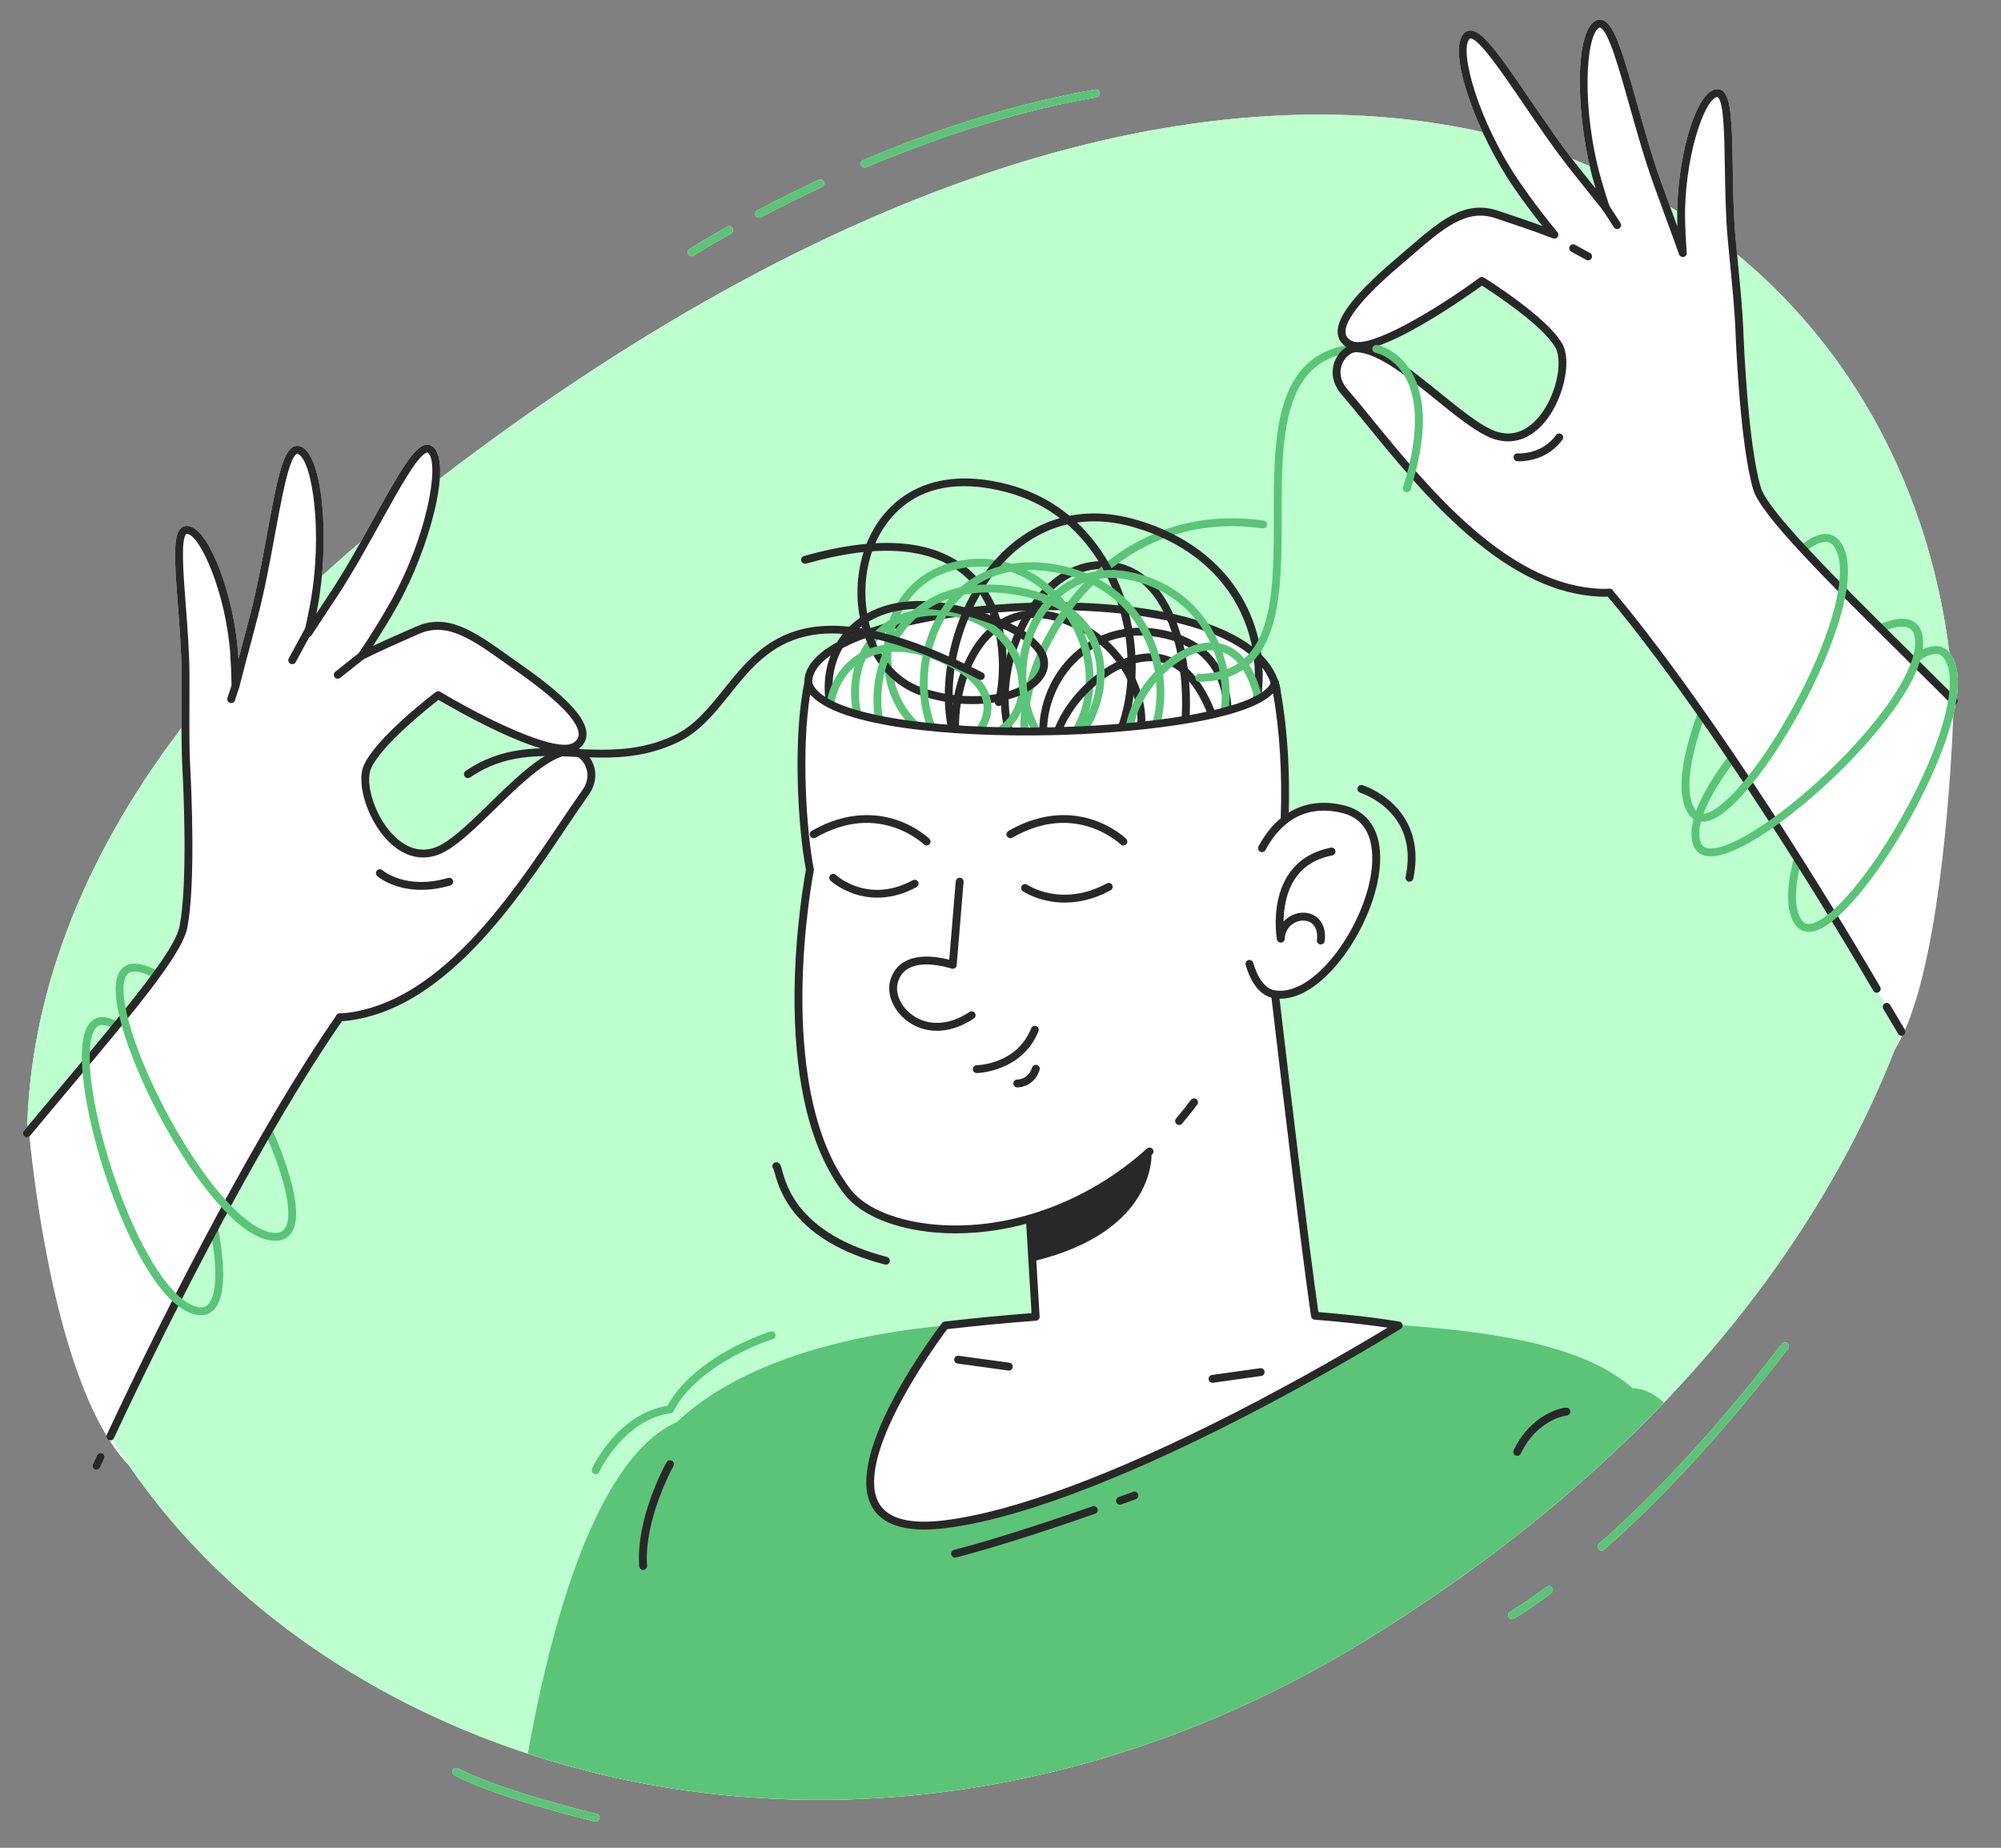<?xml version="1.0" encoding="utf-8"?>
<!-- Generator: Adobe Illustrator 26.5.1, SVG Export Plug-In . SVG Version: 6.00 Build 0)  -->
<svg version="1.1" id="Слой_1" xmlns="http://www.w3.org/2000/svg" xmlns:xlink="http://www.w3.org/1999/xlink" x="0px" y="0px"
	 viewBox="0 0 1781.034 1644.794" style="enable-background:new 0 0 1781.034 1644.794;" xml:space="preserve">
<rect x="0" y="0" width="1781.034" height="1644.794" fill="#808080" stroke="none"/>
<style type="text/css">
	.st0{fill:#FFFFFF;}
	.st1{fill:#BDFFCE;}
	.st2{fill:#5BC479;}
	.st3{fill:#282828;}
	.st4{fill:none;}
</style>
<g>
	<g>
		<path class="st0" d="M1590.876,1195.546c-1.535-1.179-3.732-0.886-4.906,0.648
			c-53.643,69.975-108.408,129.869-162.776,178.018c-1.447,1.281-1.581,3.493-0.3,4.94
			c0.691,0.781,1.654,1.18,2.621,1.18c0.825,0,1.653-0.29,2.319-0.88
			c54.703-48.445,109.776-108.669,163.69-179C1592.701,1198.919,1592.41,1196.722,1590.876,1195.546z"/>
		<path class="st0" d="M1376.597,1412.444c-20.556,15.426-32.417,22.187-32.534,22.253
			c-1.682,0.952-2.273,3.087-1.322,4.77c0.645,1.138,1.829,1.777,3.05,1.777
			c0.583,0,1.175-0.146,1.719-0.454c0.493-0.279,12.32-7.011,33.289-22.746
			c1.546-1.16,1.859-3.354,0.699-4.9C1380.337,1411.599,1378.146,1411.285,1376.597,1412.444z"/>
		<path class="st0" d="M1741.551,621.594c2.014-14.049,1.469-26.864-3.437-36.303
			c-0.897-1.725-1.917-3.211-3.033-4.505c-18.037-142.357-83.765-267.674-188.964-354.36
			c-0.463-4.847-0.926-9.768-1.377-14.775c-1.832-20.296-2.181-42.736-2.488-62.534
			c-0.608-39.175-1.312-61.645-8.689-67.915c-1.761-1.496-3.877-2.111-6.12-1.781
			c-12.218,1.805-20.849,26.048-24.906,40.339c-5.953,20.962-9.394,45.383-9.708,68.253
			c-2.081-1.307-4.173-2.601-6.278-3.881c-2.554-6.949-5.16-14.064-7.784-21.337
			c-8.129-22.527-15.293-47.999-21.614-70.473c-12.498-44.435-20.046-69.787-29.85-74.148
			c-2.251-1.002-4.607-0.958-6.807,0.13c-18.299,9.051-17.907,75.682-5.587,129.421
			c-5.145-2.145-10.34-4.228-15.593-6.232c-13.18-17.214-26.221-36.359-37.88-53.483
			c-25.979-38.153-41.199-59.789-51.88-60.806c-2.449-0.23-4.672,0.558-6.412,2.288
			c-10.938,10.886-1.29,49.565,16.497,88.112c-234.451-52.537-554.526,22.216-928.173,308.409
			c0.97-13.623-0.761-23.929-6.078-28.321c-1.891-1.563-4.173-2.145-6.596-1.687
			c-10.542,2-23.698,24.949-46.043,65.339c-3.738,6.757-7.644,13.815-11.668,20.958
			c-11.922,10.109-23.449,20.248-34.585,30.413c4.843-51.66-1.428-108.576-18.992-115.325
			c-2.291-0.881-4.638-0.709-6.79,0.499c-9.359,5.248-14.534,31.189-22.875,76.588
			c-4.219,22.961-9,48.986-15.013,72.167c-2.628,10.131-5.249,19.976-7.784,29.496
			c-0.948,3.56-1.88,7.062-2.792,10.503c-0.1-1.674-0.208-3.333-0.324-4.977
			c-1.777-25.186-7.879-52.769-16.742-75.678c-5.36-13.855-16.194-37.198-28.526-37.867
			c-2.272-0.125-4.314,0.686-5.929,2.338c-6.768,6.924-5.393,29.363-2.38,68.427
			c1.522,19.742,3.248,42.119,3.298,62.497c0.022,8.883-0.013,17.533-0.046,25.898
			c-0.029,7.063-0.055,13.985-0.046,20.675c-91.803,120.607-134.054,241.658-137.362,355.112
			c-0.97,1.164-1.938,2.326-2.916,3.501c-1.237,1.486-1.035,3.692,0.451,4.93
			c1.309,1.088,3.175,1.058,4.446,0.022c4.918,48.708,22.683,190.389,68.615,266.354
			c-0.37,1.579,0.4,3.254,1.928,3.967c0.222,0.104,0.45,0.176,0.679,0.23
			c5.444,8.51,11.27,16.099,17.502,22.518c0.016,0.016,0.032,0.031,0.048,0.048
			c79.253,115.939,204.843,206.918,354.903,256.348c-0,0.001-0,0.003-0.001,0.004
			c0.357,0.118,0.718,0.229,1.075,0.346c2.795,0.916,5.597,1.819,8.409,2.706
			c0.729,0.23,1.461,0.457,2.191,0.685c2.603,0.813,5.212,1.615,7.828,2.403
			c0.784,0.236,1.568,0.471,2.353,0.705c2.653,0.791,5.314,1.567,7.982,2.332
			c0.69,0.198,1.379,0.398,2.07,0.594c2.999,0.851,6.007,1.686,9.024,2.504
			c0.335,0.091,0.668,0.185,1.003,0.275c6.966,1.88,13.976,3.673,21.032,5.376
			c0.057,0.014,0.114,0.027,0.171,0.04c3.335,0.804,6.682,1.586,10.036,2.35
			c0.61,0.139,1.221,0.273,1.831,0.411c2.836,0.639,5.678,1.265,8.527,1.876
			c0.768,0.165,1.536,0.326,2.305,0.489c2.749,0.581,5.504,1.148,8.266,1.702
			c0.766,0.154,1.532,0.308,2.3,0.46c2.899,0.573,5.806,1.129,8.718,1.672
			c0.584,0.109,1.166,0.221,1.751,0.329c10.696,1.97,21.477,3.739,32.34,5.299
			c0.437,0.063,0.876,0.121,1.314,0.184c3.101,0.44,6.208,0.865,9.321,1.271
			c0.762,0.1,1.525,0.195,2.288,0.292c2.829,0.361,5.662,0.71,8.501,1.043
			c0.849,0.1,1.699,0.198,2.549,0.295c2.835,0.324,5.676,0.633,8.522,0.929
			c0.781,0.081,1.561,0.165,2.343,0.244c3.13,0.317,6.267,0.615,9.409,0.897
			c0.463,0.042,0.924,0.087,1.386,0.128c7.445,0.656,14.921,1.218,22.428,1.679
			c0.114,0.007,0.229,0.012,0.343,0.02c3.502,0.214,7.01,0.404,10.525,0.574
			c0.738,0.036,1.477,0.066,2.215,0.1c2.919,0.134,5.843,0.256,8.771,0.36
			c0.923,0.033,1.848,0.062,2.772,0.092c2.794,0.091,5.592,0.167,8.394,0.231
			c0.941,0.021,1.881,0.043,2.823,0.061c2.899,0.056,5.803,0.095,8.71,0.121
			c0.797,0.007,1.593,0.018,2.39,0.024c3.422,0.022,6.848,0.023,10.28,0.004
			c0.258-0.001,0.515,0,0.773-0.001c7.586-0.05,15.197-0.202,22.83-0.454
			c0.65-0.021,1.302-0.05,1.953-0.073c3.059-0.108,6.121-0.23,9.188-0.37
			c0.98-0.045,1.962-0.096,2.943-0.144c2.769-0.137,5.541-0.285,8.316-0.449
			c1.077-0.063,2.154-0.129,3.232-0.197c2.742-0.172,5.487-0.358,8.235-0.557
			c1.039-0.075,2.078-0.148,3.118-0.227c2.955-0.224,5.913-0.467,8.874-0.721
			c0.797-0.069,1.594-0.132,2.392-0.202c7.657-0.68,15.331-1.46,23.023-2.348
			c0.425-0.049,0.85-0.104,1.275-0.154c3.328-0.389,6.658-0.796,9.992-1.225
			c1.004-0.129,2.009-0.267,3.013-0.399c2.776-0.366,5.554-0.743,8.334-1.137
			c1.177-0.167,2.354-0.339,3.532-0.51c2.642-0.385,5.286-0.783,7.932-1.193
			c1.211-0.188,2.421-0.376,3.633-0.569c2.698-0.43,5.399-0.876,8.101-1.332
			c1.111-0.188,2.221-0.371,3.333-0.562c3.059-0.528,6.12-1.077,9.183-1.639
			c0.735-0.135,1.468-0.262,2.203-0.399c7.685-1.429,15.382-2.966,23.088-4.61
			c0.963-0.205,1.926-0.421,2.889-0.63c2.836-0.615,5.672-1.239,8.51-1.882
			c1.245-0.282,2.491-0.573,3.737-0.861c2.58-0.597,5.161-1.203,7.743-1.824
			c1.328-0.319,2.656-0.643,3.984-0.969c2.544-0.624,5.089-1.261,7.634-1.909
			c1.307-0.333,2.614-0.664,3.921-1.003c2.683-0.695,5.367-1.409,8.051-2.131
			c1.141-0.307,2.281-0.607,3.422-0.918c3.35-0.915,6.702-1.853,10.054-2.809
			c0.46-0.131,0.92-0.256,1.38-0.388c3.876-1.113,7.754-2.254,11.632-3.423
			c0.77-0.232,1.54-0.475,2.31-0.709c3.038-0.924,6.077-1.86,9.116-2.818
			c1.255-0.396,2.51-0.803,3.765-1.205c2.569-0.822,5.138-1.652,7.707-2.499
			c1.397-0.461,2.795-0.929,4.193-1.397c2.449-0.82,4.899-1.651,7.348-2.494
			c1.429-0.492,2.857-0.985,4.286-1.484c2.48-0.867,4.96-1.749,7.44-2.64
			c1.358-0.487,2.715-0.971,4.073-1.465c2.731-0.995,5.463-2.011,8.194-3.034
			c1.089-0.408,2.178-0.807,3.267-1.219c3.842-1.455,7.683-2.934,11.524-4.447
			c0.035-0.014,0.07-0.028,0.105-0.042c3.769-1.484,7.537-3.001,11.305-4.541
			c1.187-0.485,2.373-0.984,3.559-1.474c2.624-1.084,5.248-2.176,7.871-3.287
			c1.419-0.601,2.837-1.213,4.255-1.822c2.406-1.033,4.811-2.074,7.215-3.129
			c1.487-0.653,2.975-1.312,4.462-1.973c2.369-1.054,4.738-2.121,7.106-3.198
			c1.469-0.668,2.939-1.335,4.408-2.012c2.466-1.135,4.93-2.289,7.394-3.449
			c1.349-0.635,2.698-1.263,4.046-1.905c2.927-1.394,5.852-2.812,8.777-4.24
			c0.87-0.425,1.741-0.839,2.61-1.267c3.792-1.865,7.583-3.76,11.371-5.685
			c0.944-0.479,1.888-0.974,2.832-1.457c2.84-1.454,5.68-2.917,8.518-4.404
			c1.379-0.722,2.756-1.459,4.134-2.189c2.412-1.278,4.824-2.562,7.235-3.865
			c1.495-0.808,2.99-1.625,4.484-2.442c2.317-1.267,4.632-2.543,6.947-3.832
			c1.509-0.84,3.017-1.683,4.525-2.533c2.339-1.318,4.677-2.652,7.014-3.993
			c1.454-0.834,2.908-1.666,4.362-2.509c2.527-1.467,5.052-2.955,7.576-4.449
			c1.242-0.735,2.486-1.46,3.727-2.202c3.719-2.221,7.434-4.467,11.146-6.748
			c0.034-0.021,0.067-0.041,0.101-0.061c3.645-2.24,7.264-4.49,10.867-6.746
			c1.149-0.72,2.289-1.443,3.434-2.164c2.455-1.546,4.904-3.095,7.339-4.648
			c1.339-0.854,2.672-1.711,4.006-2.567c2.254-1.448,4.499-2.899,6.736-4.353
			c1.356-0.881,2.712-1.763,4.062-2.647c2.284-1.495,4.555-2.995,6.822-4.497
			c1.237-0.82,2.479-1.637,3.711-2.459c2.919-1.947,5.821-3.9,8.711-5.857
			c0.775-0.525,1.551-1.048,2.324-1.574c3.09-2.102,6.163-4.209,9.219-6.323
			c1.343-0.929,2.675-1.862,4.012-2.794c2.004-1.396,4.005-2.792,5.994-4.193
			c1.505-1.06,3.001-2.122,4.498-3.184c1.808-1.284,3.611-2.57,5.408-3.859
			c1.548-1.11,3.094-2.221,4.632-3.334c1.739-1.258,3.467-2.519,5.195-3.781
			c1.544-1.128,3.092-2.255,4.628-3.386c1.772-1.306,3.529-2.616,5.289-3.926
			c2.768-2.06,5.52-4.125,8.258-6.194c1.595-1.206,3.195-2.409,4.779-3.619
			c1.745-1.332,3.475-2.668,5.208-4.004c1.351-1.041,2.704-2.082,4.047-3.125
			c1.785-1.386,3.56-2.776,5.332-4.167c1.249-0.981,2.496-1.962,3.739-2.945
			c1.826-1.444,3.647-2.889,5.459-4.337c1.113-0.889,2.219-1.781,3.326-2.672
			c1.919-1.544,3.838-3.088,5.741-4.636c0.664-0.541,1.321-1.084,1.984-1.625
			c7.07-5.777,14.031-11.589,20.884-17.434c0.67-0.571,1.343-1.142,2.011-1.714
			c2.058-1.763,4.103-3.53,6.142-5.299c0.721-0.625,1.441-1.25,2.159-1.876
			c2.066-1.801,4.124-3.604,6.17-5.412c0.569-0.503,1.135-1.006,1.702-1.509
			c9.739-8.633,19.25-17.333,28.531-26.097c0.164-0.155,0.33-0.31,0.494-0.465
			c2.191-2.071,4.366-4.147,6.532-6.225c0.369-0.354,0.738-0.708,1.106-1.062
			c2.149-2.067,4.286-4.138,6.41-6.212c0.253-0.247,0.505-0.495,0.758-0.742
			c9.314-9.114,18.389-18.29,27.222-27.527c0.013-0.013,0.026-0.027,0.039-0.04l0,0
			c95.858-100.249,163.474-207.41,205.549-314.476c2.328-3.65,4.554-7.707,6.683-12.126
			c0.37-0.077,0.735-0.208,1.078-0.412c1.625-0.967,2.173-3.041,1.271-4.686
			c32.675-74.356,41.224-234.72,43.035-280.396c0.756-3.107,1.427-6.192,1.991-9.234
			c0.333-0.165,0.651-0.372,0.928-0.65c1.365-1.368,1.363-3.584-0.006-4.95
			C1741.552,621.595,1741.551,621.594,1741.551,621.594z"/>
		<path class="st0" d="M91.096,1293.602c-1.751-0.819-3.834-0.069-4.656,1.679l-3.772,8.026
			c-0.822,1.75-0.071,3.835,1.679,4.657c0.481,0.226,0.988,0.333,1.486,0.333
			c1.314,0,2.574-0.744,3.17-2.012l3.772-8.026C93.597,1296.51,92.846,1294.425,91.096,1293.602z"/>
		<path class="st0" d="M769.521,149.282c0.455,0,0.917-0.089,1.363-0.278
			c71.501-30.266,140.525-51.265,205.156-62.412c1.905-0.329,3.183-2.139,2.854-4.044
			c-0.329-1.904-2.134-3.18-4.044-2.854c-65.159,11.238-134.701,32.389-206.695,62.864
			c-1.78,0.753-2.612,2.808-1.859,4.587C766.861,148.48,768.157,149.282,769.521,149.282z"/>
		<path class="st0" d="M675.637,193.84c0.551,0,1.109-0.13,1.63-0.405
			c17.718-9.349,35.997-18.42,54.327-26.962c1.752-0.816,2.51-2.898,1.694-4.651
			c-0.816-1.752-2.897-2.512-4.651-1.694c-18.434,8.59-36.816,17.713-54.636,27.115
			c-1.709,0.902-2.364,3.02-1.462,4.729C673.166,193.162,674.38,193.84,675.637,193.84z"/>
		<path class="st0" d="M615.581,228.1c0.647,0,1.303-0.18,1.889-0.556
			c0.12-0.078,12.266-7.861,33.277-19.672c1.685-0.947,2.283-3.081,1.336-4.766
			c-0.946-1.685-3.082-2.285-4.766-1.336c-21.211,11.923-33.51,19.806-33.632,19.884
			c-1.626,1.045-2.097,3.21-1.052,4.836C613.302,227.533,614.429,228.1,615.581,228.1z"/>
		<path class="st0" d="M531.002,1614.573c-91.138-22.433-122.742-40.246-123.111-40.458
			c-1.674-0.966-3.812-0.394-4.78,1.278c-0.968,1.673-0.396,3.814,1.276,4.782
			c1.283,0.742,32.474,18.435,124.941,41.194c0.281,0.069,0.562,0.103,0.839,0.103
			c1.573,0,3.003-1.068,3.396-2.664C534.026,1616.932,532.879,1615.035,531.002,1614.573z"/>
	</g>
	<g>
		<g>
			<path class="st1" d="M328.677,475.906c-16.023,13.38-31.348,26.816-45.989,40.295
				c-0.885,8.199-2.074,16.385-3.596,24.388c-1.499,7.878-3.155,15.658-4.911,23.255
				c7.671-11.651,15.894-24.013,24.317-36.942C308.975,510.821,319.154,493.002,328.677,475.906z"/>
		</g>
		<g>
			<path class="st1" d="M24.061,1008.7c67.499-80.56,134.955-161.251,139.241-183.672
				c7.538-39.431,3.35-125.923,2.58-140.4c-0.041-0.686-0.077-1.388-0.114-2.088l-0-0.002
				c-0.607-11.462-0.726-24.697-0.713-39.152C69.281,767.5,26.142,892.195,24.061,1008.7z"/>
		</g>
		<g>
			<path class="st1" d="M1481.757,181.235c5.735,15.634,11.235,30.418,16.063,44.024
				c-0.726-9.291-1.252-18.928-1.467-28.674c-0.047-2.122-0.061-4.254-0.05-6.39
				C1491.518,187.138,1486.67,184.15,1481.757,181.235z"/>
		</g>
		<g>
			<path class="st1" d="M1548.131,292.838l0,0.002c0.028,0.7,0.056,1.402,0.079,2.09
				c0.57,14.487,4.388,100.995,15.536,139.561c6.898,23.864,94.655,109.528,175.318,189.567
				c-9.341-161.889-78.7-305.382-196.762-400.757C1544.803,249.715,1547.373,273.665,1548.131,292.838z"/>
		</g>
		<g>
			<g>
				<path class="st1" d="M1432.652,527.581c0.045-0.046,0.084-0.094,0.129-0.139
					c-2.84,0.23-5.779,0.291-8.832,0.152c-98.279-4.472-178.24-121.861-227.405-178.965
					c-15.638-18.163-1.471-38.935,10.774-38.632c33.703,0.835,85.624,60.113,118.48,75.478
					c46.959,21.961,74.728-54.471,61.714-77.716c-13.014-23.245-68.57-57.717-68.57-57.717
					s-95.109,69.981-118.202,56.121c-16.29-9.777-2.96-33.291,43.932-73.147
					c34.315-29.166,56.729-52.456,87.428-42.141c11.677,3.923,30.715,10.039,51.478,18.062
					c-10.865-13.214-22.301-28.063-33.151-43.782c-10.122-14.665-19.15-30.772-26.593-46.599
					c-235.602-54.559-558.625,20.039-936.114,310.326c-2.793,28.419-16.511,71.977-36.884,108.26
					c-9.352,16.654-19.367,32.496-28.966,46.657c19.933-9.906,38.325-17.755,49.59-22.74
					c29.615-13.106,54.084,8.014,90.947,33.886c50.372,35.354,65.817,57.537,50.5,68.777
					c-21.714,15.933-122.88-44.965-122.88-44.965s-52.135,39.456-62.947,63.803
					c-10.811,24.347,23.897,97.888,68.628,71.684c31.296-18.334,77.521-82.153,111.003-86.097
					c12.165-1.433,28.189,17.942,14.295,37.472c-43.681,61.401-112.459,185.674-209.904,199.203
					c-3.027,0.42-5.96,0.631-8.809,0.665c0.049,0.041,0.092,0.086,0.141,0.127
					c-67.893,97.621-156.172,272.432-204.231,373.052c183.316,302.978,674.8,453.4,1117.903,181.091
					c251.549-154.589,405.156-348.639,476.43-541.267C1636.188,823.146,1512.99,622.927,1432.652,527.581
					z M1107.592,1257.084l-112.667,53.117c0,0-114.009,46.87-170.763,47.786
					c-56.754,0.916-54.437-29.903-45.259-65.622s62.293-112.536,62.293-112.536l80.642-7.718
					l-3.56-87.764c0,0-7.822,7.858-64.56,9.956c-56.738,2.099-79.568-14.933-104.152-40.019
					c-24.584-25.086-37.816-105.023-38.879-140.224c-1.064-35.2,8.732-141.156,8.732-141.156
					s-4.82-52.854-6.034-88.287c-1.214-35.433,4.263-67.148,4.263-67.148s2.789-16.99,5.868-23.452
					c15.195-17.245,35.476-37.551,184.616-53.179c149.14-15.628,224.041,48.186,226.713,66.482
					c2.672,22.611,11.269,96.878,8.56,121.692c27.827-23.313,72.742-12.201,79.261,17.181
					c6.518,29.383,1.115,45.298-19.463,86.362c-20.579,41.063-50.672,52.978-68.302,52.899l35.458,285.755
					l74.526,8.62L1107.592,1257.084z"/>
			</g>
		</g>
		<g>
			<path class="st1" d="M1401.595,150.125c9.581,12.096,18.911,23.646,27.625,34.538
				c-2.45-7.402-4.818-14.996-7.037-22.702c-1.193-4.141-2.295-8.342-3.314-12.577
				c-8.419-3.587-16.983-6.989-25.695-10.195C1395.968,142.911,1398.777,146.568,1401.595,150.125z"/>
		</g>
		<g>
			<path class="st1" d="M217.217,581.586c-2.783,3.03-5.536,6.062-8.254,9.095
				c0.35,6.742,0.567,13.413,0.66,19.921C211.951,601.427,214.523,591.715,217.217,581.586z"/>
		</g>
		<g>
			<path class="st2" d="M139.219,871.352c-0.615,0-1.237-0.162-1.803-0.502
				c-7.094-4.273-13.424-6.276-18.806-5.95c-1.925,0.115-3.588-1.353-3.705-3.283
				c-0.117-1.93,1.353-3.588,3.283-3.705c6.833-0.408,14.51,1.923,22.84,6.941
				c1.656,0.998,2.189,3.148,1.192,4.804C141.563,870.748,140.406,871.352,139.219,871.352z"/>
		</g>
		<g>
			<path class="st2" d="M245.164,1104.481c-0.753,0-1.54-0.036-2.361-0.111
				c-1.925-0.177-3.342-1.88-3.166-3.805c0.176-1.925,1.873-3.339,3.805-3.166
				c4.654,0.429,7.93-0.781,10.02-3.693c7.734-10.774,1.051-43.393-17.44-85.127
				c-0.783-1.768,0.015-3.835,1.782-4.618c1.767-0.784,3.834,0.014,4.618,1.782
				c9.502,21.445,30.153,73.342,16.728,92.045C256.892,1100.932,252.678,1104.481,245.164,1104.481z"/>
		</g>
		<g>
			<path class="st2" d="M102.46,915.713c-0.555,0-1.118-0.132-1.642-0.411
				c-2.995-1.594-5.901-2.562-8.637-2.878c-1.92-0.222-3.297-1.958-3.076-3.878
				s1.957-3.296,3.878-3.076c3.61,0.416,7.353,1.645,11.125,3.652
				c1.706,0.908,2.354,3.028,1.445,4.734C104.923,915.039,103.712,915.713,102.46,915.713z"/>
		</g>
		<g>
			<path class="st2" d="M178.734,1170.724c-1.794,0-3.782-0.255-5.979-0.855
				c-1.865-0.509-2.964-2.434-2.455-4.298c0.509-1.865,2.433-2.966,4.298-2.454
				c4.398,1.201,7.767,0.645,10.306-1.697c7.95-7.336,8.879-31.976,2.485-65.912
				c-0.358-1.9,0.892-3.73,2.792-4.088c1.897-0.357,3.729,0.892,4.087,2.791
				c4.986,26.464,8.232,60.497-4.617,72.354C187.413,1168.63,183.874,1170.724,178.734,1170.724z"/>
		</g>
		<g>
			<path class="st2" d="M1600.897,824.755c-1.079,0-2.144-0.498-2.829-1.436
				c-8.175-11.186-8.699-30.948-1.558-58.739c0.48-1.874,2.394-3,4.261-2.519
				c1.872,0.481,3,2.389,2.519,4.261c-6.502,25.304-6.354,43.585,0.431,52.867
				c1.141,1.561,0.8,3.75-0.761,4.891C1602.337,824.535,1601.614,824.755,1600.897,824.755z"/>
		</g>
		<g>
			<path class="st2" d="M1703.296,590.946c-1.042,0-2.074-0.464-2.765-1.351
				c-1.187-1.525-0.912-3.725,0.613-4.912c9.823-7.645,18.319-10.753,25.245-9.239
				c4.944,1.08,8.889,4.393,11.724,9.846c0.892,1.715,0.224,3.828-1.491,4.72
				c-1.716,0.891-3.829,0.224-4.72-1.491c-1.856-3.572-4.148-5.612-7.007-6.236
				c-4.73-1.033-11.46,1.707-19.452,7.925C1704.805,590.705,1704.048,590.946,1703.296,590.946z"/>
		</g>
		<g>
			<path class="st2" d="M1510.409,754.43c-1.453,0-2.811-0.911-3.31-2.362
				c-7.391-21.471,13.113-55.046,31.616-79.431c1.169-1.54,3.364-1.842,4.903-0.672
				c1.54,1.168,1.842,3.364,0.673,4.904c-24.697,32.55-35.556,58.448-30.573,72.921
				c0.629,1.828-0.343,3.819-2.171,4.449C1511.171,754.369,1510.787,754.43,1510.409,754.43z"/>
		</g>
		<g>
			<path class="st2" d="M1707.725,570.118c-1.659,0-3.133-1.185-3.439-2.875
				c-0.734-4.04-2.374-6.694-5.014-8.115c-4.77-2.565-13.124-1.428-24.167,3.291
				c-1.778,0.76-3.834-0.067-4.594-1.844c-0.759-1.778,0.066-3.834,1.844-4.594
				c13.26-5.664,23.431-6.677,30.233-3.017c4.573,2.461,7.461,6.844,8.584,13.028
				c0.346,1.902-0.916,3.724-2.818,4.069C1708.143,570.1,1707.932,570.118,1707.725,570.118z"/>
		</g>
		<g>
			<path class="st2" d="M1506.436,726.88c-1.061,0-2.107-0.479-2.796-1.391
				c-14.245-18.865-4.012-59.348,7.082-89.987c0.657-1.818,2.663-2.758,4.482-2.1
				c1.817,0.658,2.758,2.665,2.1,4.482c-14.633,40.414-17.577,70.807-8.078,83.386
				c1.165,1.543,0.858,3.738-0.684,4.902C1507.91,726.65,1507.17,726.88,1506.436,726.88z"/>
		</g>
		<g>
			<path class="st2" d="M1604.945,491.689c-1.02,0-2.031-0.443-2.723-1.298
				c-1.216-1.502-0.983-3.707,0.519-4.923c9.793-7.926,18.306-11.232,25.311-9.831
				c4.973,0.997,8.978,4.249,11.902,9.667c0.918,1.701,0.283,3.824-1.418,4.743
				c-1.7,0.918-3.824,0.284-4.742-1.417c-1.915-3.548-4.243-5.553-7.117-6.129
				c-4.796-0.957-11.548,1.946-19.531,8.408C1606.497,491.434,1605.719,491.689,1604.945,491.689z"/>
		</g>
		<g>
			<path class="st2" d="M841.335,1179.816l0.335-0.032C841.558,1179.794,841.446,1179.805,841.335,1179.816z"/>
		</g>
		<g>
			<path class="st2" d="M1453.183,1235.775c-38.727-34.065-107.193-50.038-215.661-56.798l7.363,0.852
				l-137.293,77.255l-112.667,53.117c0,0-114.009,46.87-170.763,47.786
				c-56.754,0.916-54.437-29.903-45.259-65.622c9.176-35.711,62.269-112.5,62.293-112.535
				c-120.761,11.744-196.573,45.942-238.634,85.96c-57.283,25.117-103.157,129.808-132.713,295.201
				c219.293,72.232,490.813,55.746,746.256-101.236c104.995-64.525,192.912-135.929,264.919-211.231
				C1472.313,1240.469,1463.037,1235.895,1453.183,1235.775z"/>
		</g>
		<g>
			<path class="st3" d="M822.735,1361.486c-23.277,0.001-38.875-6.697-46.487-20.005
				c-26.835-46.912,58.525-159.034,62.171-163.784c0.576-0.75,1.432-1.235,2.371-1.345
				c25.726-2.999,51.729-5.511,77.349-7.472l-4.997-83.85c-0.115-1.93,1.356-3.587,3.286-3.702
				c1.912-0.115,3.586,1.355,3.702,3.286l5.202,87.288c0.114,1.909-1.326,3.556-3.233,3.698
				c-26.14,1.953-52.715,4.486-79.012,7.531c-4.285,5.715-23.281,31.537-39.557,61.365
				c-23.857,43.72-31.19,76.055-21.204,93.509c7.98,13.95,27.644,19.088,58.44,15.275
				c60.965-7.549,149.808-40.417,256.924-95.052c64.369-32.831,117.728-64.562,137.314-76.451
				c-11.563-1.73-33.706-4.657-64.916-7.081c-1.632-0.127-2.958-1.367-3.193-2.987
				c-7.963-54.976-23.684-185.789-35.47-285.848c-0.226-1.919,1.147-3.659,3.066-3.885
				c1.918-0.221,3.659,1.147,3.886,3.066c11.587,98.375,26.978,226.476,35.047,282.895
				c46.074,3.686,71.838,8.4,72.098,8.448c1.42,0.263,2.532,1.37,2.801,2.789
				c0.27,1.418-0.36,2.856-1.585,3.621c-0.635,0.396-64.465,40.146-145.817,81.643
				c-75.211,38.364-181.25,86.125-259.295,95.789C834.854,1361.067,828.553,1361.486,822.735,1361.486z"/>
		</g>
		<g>
			<path class="st3" d="M1136.447,619.28c-1.703,0-3.195-1.245-3.457-2.979
				c-5.438-36.11-50.82-53.921-87.934-62.503c-46.029-10.645-107.055-13.464-167.426-7.734
				c-43.345,4.114-82.627,12.354-110.612,23.203c-28.968,11.23-44.625,24.871-44.086,38.408
				c0.077,1.932-1.426,3.56-3.358,3.636c-1.952,0.082-3.56-1.427-3.636-3.358
				c-0.677-17.002,16.111-32.637,48.55-45.213c28.567-11.075,68.514-19.472,112.48-23.645
				c61.09-5.797,122.931-2.924,169.665,7.883c56.256,13.009,88.511,36.62,93.279,68.281
				c0.288,1.911-1.028,3.694-2.94,3.982C1136.796,619.267,1136.62,619.28,1136.447,619.28z"/>
		</g>
		<g>
			<path class="st3" d="M928.472,653.376c-0.021,0-0.041,0-0.062-0
				c-1.933-0.033-3.472-1.627-3.439-3.56c0.475-27.527,13.325-54.226,34.375-71.418
				c20.386-16.651,46.584-23.041,73.773-17.985c39.206,7.287,61.022,31.772,63.092,70.809
				c0.103,1.931-1.379,3.578-3.31,3.681c-1.944,0.103-3.579-1.379-3.681-3.31
				c-1.906-35.942-21.211-57.575-57.381-64.298c-25.128-4.67-49.301,1.198-68.065,16.525
				c-19.475,15.907-31.364,40.624-31.804,66.118C931.938,651.848,930.377,653.376,928.472,653.376z"/>
		</g>
		<g>
			<path class="st3" d="M897.817,653.401c-1.538,0-2.948-1.021-3.374-2.576
				c-11.077-40.423,4.207-96.489,34.794-127.64c19.971-20.339,43.474-27.795,67.972-21.561
				c21.729,5.53,38.971,23.466,49.859,51.869c9.362,24.421,13.502,55.188,11.656,86.632
				c-0.114,1.93-1.782,3.395-3.699,3.289c-1.93-0.113-3.402-1.77-3.289-3.699
				c3.259-55.518-12.954-120.289-56.254-131.307c-27.726-7.056-48.611,6.809-61.251,19.682
				c-29.006,29.54-43.518,82.639-33.038,120.885c0.511,1.864-0.586,3.79-2.451,4.3
				C898.435,653.361,898.124,653.401,897.817,653.401z"/>
		</g>
		<g>
			<path class="st3" d="M850.077,652.54c-1.906,0-3.467-1.529-3.499-3.441
				c-0.539-32.306,11.276-73.985,38.889-94.275c16.855-12.387,37.56-15.026,59.875-7.629
				c23.4,7.755,42.877,22.02,56.326,41.251c12.076,17.27,18.381,37.283,17.752,56.353
				c-0.064,1.932-1.692,3.454-3.613,3.383c-1.932-0.063-3.447-1.682-3.383-3.613
				c1.064-32.286-20.163-74.45-69.284-90.729c-20.354-6.747-38.365-4.517-53.527,6.625
				c-25.599,18.812-36.544,58.012-36.035,88.518c0.032,1.933-1.508,3.526-3.441,3.558
				C850.117,652.54,850.097,652.54,850.077,652.54z"/>
		</g>
		<g>
			<path class="st3" d="M888.994,628.514c-0.281,0-0.567-0.034-0.853-0.106
				c-1.875-0.47-3.014-2.37-2.544-4.246c6.905-27.569,6.064-79.365-24.555-109.062
				c-28.629-27.766-76.918-32.277-143.53-13.41c-1.855,0.526-3.794-0.554-4.321-2.414
				c-0.527-1.859,0.554-3.794,2.414-4.321c69.19-19.597,119.761-14.511,150.312,15.12
				c35.304,34.24,32.753,90.711,26.472,115.788C891.989,627.453,890.562,628.514,888.994,628.514z"/>
		</g>
		<g>
			<path class="st2" d="M911.884,654.021c-1.842,0-3.385-1.438-3.491-3.3
				c-2.176-37.992,19.854-98.752,66.168-141.375c28.851-26.552,78.336-56.072,150.232-45.931
				c1.914,0.27,3.247,2.041,2.977,3.955c-0.27,1.915-2.05,3.245-3.955,2.977
				c-69.191-9.764-116.775,18.621-144.515,44.15c-44.714,41.15-66.001,99.476-63.92,135.824
				c0.111,1.93-1.364,3.584-3.294,3.694C912.019,654.019,911.951,654.021,911.884,654.021z"/>
		</g>
		<g>
			<path class="st2" d="M958.491,652.976c-0.578,0-1.164-0.143-1.704-0.445
				c-1.688-0.943-2.291-3.075-1.349-4.763c17.021-30.465,14.073-69.147-7.691-100.952
				c-21.077-30.8-53.866-46.363-87.71-41.629c-42.234,5.906-57.395,35.079-62.673,51.942
				c-9.606,30.689-1.717,65.603,19.183,84.903c1.42,1.312,1.508,3.526,0.197,4.946
				c-1.311,1.419-3.526,1.509-4.946,0.197c-22.817-21.07-31.5-58.958-21.115-92.137
				c9.823-31.384,34.749-52.081,68.384-56.784c18.633-2.606,37.441,0.521,54.387,9.043
				c15.692,7.892,29.549,20.19,40.07,35.565c23.275,34.013,26.351,75.519,8.025,108.319
				C960.909,652.329,959.718,652.976,958.491,652.976z"/>
		</g>
		<g>
			<path class="st2" d="M890.122,654.022c-1.119,0-2.218-0.535-2.896-1.53
				c-1.088-1.597-0.676-3.774,0.922-4.863c16.682-11.367,22.847-32.729,15.705-54.421
				c-7.201-21.872-30.714-46.85-73.263-45.222c-22.031,0.837-39.966,9.397-51.865,24.754
				c-12.751,16.457-17.221,38.952-12.264,61.718c0.411,1.889-0.787,3.753-2.675,4.165
				c-1.889,0.413-3.753-0.787-4.165-2.675c-5.399-24.795-0.453-49.396,13.57-67.495
				c13.209-17.047,32.965-26.544,57.133-27.462c46.422-1.756,72.215,25.847,80.177,50.028
				c8.143,24.733,0.916,49.225-18.412,62.396C891.486,653.825,890.8,654.022,890.122,654.022z"/>
		</g>
		<g>
			<path class="st3" d="M941.836,653.539c-0.416,0-0.837-0.074-1.249-0.231
				c-1.806-0.689-2.71-2.713-2.021-4.519c11.285-29.542,41.377-57.53,69.997-65.101
				c17.364-4.592,33.007-1.697,45.243,8.375c11.688,9.622,21.413,24.388,28.121,42.704
				c0.665,1.815-0.268,3.825-2.083,4.49c-1.815,0.663-3.826-0.269-4.49-2.083
				c-6.28-17.146-15.269-30.876-25.997-39.707c-13.168-10.84-28.479-9.796-39.003-7.011
				c-26.643,7.048-54.694,33.2-65.249,60.832C944.573,652.681,943.245,653.539,941.836,653.539z"/>
		</g>
		<g>
			<path class="st3" d="M847.276,651.471c-1.621,0-3.076-1.132-3.422-2.782
				c-5.325-25.371-3.348-55.286,5.566-84.235c9.262-30.082,25.552-56.984,45.868-75.752
				c22.547-20.83,61.096-42.226,116.695-25.874c88.803,26.118,119.44,98.543,110.409,158.735
				c-0.287,1.912-2.068,3.228-3.981,2.942c-1.912-0.287-3.229-2.069-2.942-3.981
				c8.581-57.188-20.701-126.051-105.462-150.98c-52.45-15.426-88.753,4.7-109.97,24.3
				c-38.931,35.965-60.14,101.916-49.333,153.408c0.397,1.892-0.814,3.747-2.707,4.144
				C847.756,651.447,847.515,651.471,847.276,651.471z"/>
		</g>
		<g>
			<path class="st3" d="M998.895,649.789c-0.382,0-0.77-0.063-1.151-0.195
				c-1.825-0.636-2.79-2.631-2.155-4.457c14.457-41.529,9.508-95.086-12.608-136.444
				c-13.599-25.429-39.913-58.361-88.047-70.84c-88.669-22.987-114.334,37.978-120.088,57.211
				c-4.826,16.129-5.852,34.01-3.082,50.964c22.52-12.544,52.689-14.537,86.916-5.431
				c55.277,14.708,70.505,32.543,73.546,44.916c2.059,8.376-0.974,16.81-8.54,23.746
				c-17.453,16-59.99,24.853-104.444,9.736c-22.215-7.553-39.589-25.628-48.92-50.896
				c-1.277-3.459-2.383-7.004-3.317-10.612c-1.549,1.181-3.045,2.429-4.485,3.742
				c-17.242,15.73-24.673,39.211-20.386,64.424c0.324,1.905-0.959,3.713-2.864,4.037
				c-1.902,0.324-3.712-0.959-4.037-2.864c-4.624-27.201,3.813-53.656,22.57-70.768
				c2.379-2.171,4.895-4.178,7.535-6.017c-3.561-18.748-2.655-38.736,2.804-56.983
				c12.792-42.758,53.281-81.494,128.551-61.981c50.589,13.116,78.205,47.652,92.463,74.316
				c11.551,21.6,18.812,46.462,20.998,71.9c2.133,24.819-0.617,49.075-7.952,70.146
				C1001.698,648.884,1000.343,649.789,998.895,649.789z M773.196,553.288
				c6.23,26.827,22.333,50.251,48.297,59.08c40.384,13.731,81.267,6.579,97.461-8.269
				c3.958-3.628,8.293-9.509,6.473-16.916c-1.707-6.943-11.802-24.724-68.548-39.822
				C823.435,538.463,794.293,540.622,773.196,553.288z"/>
		</g>
		<g>
			<path class="st2" d="M1005.717,649.151c-0.203,0-0.408-0.018-0.615-0.054
				c-1.903-0.337-3.172-2.154-2.835-4.058c2.849-16.061,12.982-34.229,27.106-48.601
				c14.864-15.124,32.08-24.073,47.233-24.553c12.954-0.418,36.236,5.322,46.709,48.329
				c0.458,1.878-0.694,3.771-2.572,4.229c-1.876,0.46-3.771-0.693-4.229-2.572
				c-6.996-28.724-20.715-43.58-39.687-42.989c-13.372,0.424-28.849,8.611-42.462,22.463
				c-13.172,13.402-22.595,30.194-25.207,44.917C1008.859,647.958,1007.382,649.151,1005.717,649.151z"/>
		</g>
		<g>
			<path class="st2" d="M922.439,654.021c-1.235,0-2.433-0.655-3.07-1.815
				c-19.232-35.001-16.693-79.804,6.319-111.488c18.987-26.14,47.729-37.734,78.858-31.813
				c38.428,7.311,60.108,29.681,71.529,47.16c14.7,22.497,21.02,50.571,17.341,77.023
				c-0.266,1.915-2.037,3.249-3.949,2.984c-1.915-0.267-3.25-2.035-2.984-3.949
				c6.603-47.466-20.329-104.372-83.245-116.341c-28.355-5.396-54.558,5.194-71.886,29.05
				c-21.452,29.535-23.802,71.33-5.849,104.003c0.931,1.694,0.312,3.822-1.382,4.753
				C923.587,653.882,923.009,654.021,922.439,654.021z"/>
		</g>
		<g>
			<path class="st2" d="M828.738,649.819c-1.42,0-2.755-0.871-3.28-2.279
				c-13.434-36.059-6.333-82.135,17.266-112.048c20.895-26.484,52.699-38.591,89.547-34.079
				c46.06,5.635,71.257,29.822,84.285,49.121c18.281,27.082,24.51,63.067,16.254,93.914
				c-0.5,1.867-2.42,2.975-4.286,2.476c-1.867-0.5-2.976-2.418-2.476-4.286
				c7.746-28.946,1.886-62.737-15.294-88.188c-12.213-18.092-35.891-40.774-79.333-46.089
				c-44.001-5.386-69.532,14.14-83.202,31.467c-22.164,28.093-28.826,71.381-16.202,105.269
				c0.675,1.811-0.247,3.827-2.058,4.501C829.557,649.748,829.144,649.819,828.738,649.819z"/>
		</g>
		<g>
			<path class="st2" d="M965.435,652.199c-0.616,0-1.239-0.163-1.805-0.504
				c-1.655-0.999-2.187-3.15-1.188-4.805c14.916-24.715,17.905-52.575,7.996-74.524
				c-9.943-22.023-32.117-36.736-64.125-42.549c-39.228-7.125-71.744,0.951-94.029,23.354
				c-24.715,24.844-31.107,60.943-26.478,85.697c0.355,1.9-0.897,3.729-2.797,4.084
				c-1.902,0.354-3.729-0.897-4.084-2.797c-4.966-26.554,1.889-65.275,28.396-91.92
				c16.724-16.812,47.69-34.849,100.243-25.305c43.428,7.887,61.631,29.671,69.254,46.557
				c10.856,24.047,7.723,54.335-8.383,81.021C967.778,651.596,966.621,652.199,965.435,652.199z"/>
		</g>
		<g>
			<path class="st2" d="M872.206,652.976c-0.694,0-1.395-0.206-2.006-0.634
				c-1.583-1.109-1.967-3.292-0.857-4.875c3.988-5.689,8.11-14.64,5.102-24.97
				c-3.787-13.002-17.902-24.892-40.821-34.384c-31.342-12.979-52.252-7.651-64.275-0.895
				c-14.131,7.941-24.125,22.699-26.734,39.479c-0.297,1.91-2.083,3.217-3.996,2.921
				c-1.91-0.297-3.218-2.086-2.921-3.996c2.936-18.884,14.233-35.521,30.222-44.506
				c13.375-7.516,36.442-13.525,70.383,0.53c25.305,10.48,40.399,23.566,44.863,38.894
				c2.996,10.286,0.89,20.987-6.09,30.945C874.394,652.456,873.308,652.976,872.206,652.976z"/>
		</g>
		<g>
			<path class="st3" d="M1049.469,1001.368c-0.805,0-1.614-0.276-2.273-0.84
				c-1.469-1.257-1.641-3.466-0.385-4.936c4.522-5.286,8.957-10.841,13.181-16.51
				c1.156-1.55,3.348-1.869,4.897-0.715c1.55,1.155,1.87,3.349,0.715,4.898
				c-4.317,5.793-8.851,11.471-13.474,16.877C1051.438,1000.952,1050.456,1001.368,1049.469,1001.368z"/>
		</g>
		<g>
			<path class="st3" d="M850.491,1097.832c-5.966,0-11.874-0.24-17.7-0.724
				c-36.335-3.015-66.477-15.508-80.628-33.418c-16.878-21.36-29.188-49.979-36.584-85.06
				c-5.88-27.886-8.695-59.923-8.366-95.221c0.524-56.153,8.969-103.035,10.126-109.207
				c-7.214-37.266-11.809-117.615-1.328-167.115c0.337-1.589,1.722-2.738,3.346-2.774
				c1.626-0.031,3.06,1.049,3.466,2.622c3.466,13.393,28.451,24.764,70.351,32.017
				c38.334,6.636,89.204,9.632,143.23,8.438c50.173-1.109,97.49-5.707,133.234-12.945
				c52.694-10.67,60.76-23.032,61.783-27.852c0.344-1.624,1.765-2.772,3.441-2.774
				c1.66,0.008,3.085,1.181,3.413,2.808c7.273,36.05,10.256,78.415,8.628,122.514
				c-0.072,1.931-1.722,3.432-3.626,3.368c-1.932-0.071-3.44-1.695-3.369-3.626
				c1.473-39.904-0.868-78.329-6.781-111.804c-25.206,26.323-131.884,35.88-196.569,37.31
				c-87.128,1.932-190.396-6.767-215.469-36.338c-7.993,49.178-3.481,121.349,3.247,155.466
				c0.088,0.447,0.088,0.907,0,1.354c-0.096,0.486-9.584,49.359-10.126,108.722
				c-0.498,54.469,6.636,129.176,43.443,175.758c12.972,16.417,41.276,27.925,75.715,30.782
				c64.672,5.362,134.75-19.959,187.449-67.743c1.431-1.299,3.646-1.192,4.944,0.242
				c1.298,1.432,1.19,3.645-0.242,4.943c-29.248,26.521-62.465,45.968-98.728,57.801
				C901.58,1093.602,875.528,1097.832,850.491,1097.832z"/>
		</g>
		<g>
			<path class="st4" d="M1133.263,884.807c-44.187-9.18-35.817-187.907,61.84-164.634
				C1268.345,737.627,1191.104,896.824,1133.263,884.807z"/>
		</g>
		<g>
			<path class="st3" d="M1139.669,888.958c-2.413,0-4.787-0.24-7.118-0.724
				c-10.498-2.181-18.96-12.588-23.83-29.306c-0.541-1.855,0.526-3.798,2.382-4.339
				c1.857-0.541,3.798,0.526,4.339,2.382c4.11,14.112,10.692,22.781,18.533,24.41
				c14.847,3.084,33.187-6.742,50.32-26.959c16.34-19.282,29.282-45.085,34.621-69.025
				c3.562-15.974,8.293-53.974-24.625-61.818c-36.91-8.797-57.31,13.134-67.924,33.079
				c-0.908,1.708-3.028,2.354-4.734,1.446c-1.707-0.908-2.354-3.028-1.446-4.734
				c16.643-31.273,43.537-44.271,75.727-36.601c14.422,3.437,24.574,12.461,29.359,26.098
				c4.119,11.74,4.284,26.973,0.475,44.054c-5.573,24.995-19.073,51.921-36.112,72.027
				C1173.036,878.535,1155.564,888.957,1139.669,888.958z"/>
		</g>
		<g>
			<path class="st3" d="M780.907,799.018c-7.794,0-14.546-1.4-19.938-3.148
				c-13.434-4.355-21.407-11.646-21.74-11.955c-1.418-1.313-1.503-3.528-0.189-4.946
				c1.312-1.417,3.525-1.502,4.943-0.192c1.209,1.108,29.142,26.054,68.455,4.734
				c1.701-0.92,3.825-0.291,4.745,1.408c0.921,1.699,0.291,3.824-1.408,4.745
				C802.866,796.664,791.01,799.018,780.907,799.018z"/>
		</g>
		<g>
			<path class="st3" d="M947.708,803.417c-21.979,0-36.399-9.472-37.307-10.084
				c-1.603-1.081-2.025-3.256-0.944-4.859c1.08-1.6,3.252-2.024,4.854-0.947
				c1.277,0.852,31.245,20.306,70.899-1.198c1.7-0.921,3.824-0.291,4.745,1.408
				c0.921,1.699,0.291,3.824-1.408,4.745C973.381,800.706,959.462,803.417,947.708,803.417z"/>
		</g>
		<g>
			<path class="st3" d="M999.884,752.634c-0.884,0-1.769-0.333-2.45-1l0,0
				c-0.1-0.097-10.144-9.781-26.982-15.298c-22.444-7.351-45.78-4.22-69.358,9.31
				c-1.678,0.962-3.815,0.382-4.778-1.293c-0.962-1.677-0.383-3.816,1.293-4.778
				c31.751-18.221,58.497-15.377,75.346-9.783c18.283,6.07,28.938,16.41,29.382,16.847
				c1.378,1.355,1.397,3.571,0.042,4.949C1001.695,752.284,1000.79,752.634,999.884,752.634z"/>
		</g>
		<g>
			<path class="st3" d="M824.747,752.634c-0.885,0-1.771-0.334-2.453-1.003
				c-0.212-0.206-10.237-9.81-26.979-15.295c-22.445-7.351-45.78-4.22-69.358,9.31
				c-1.677,0.962-3.816,0.382-4.778-1.293c-0.962-1.677-0.383-3.816,1.293-4.778
				c31.751-18.221,58.498-15.377,75.345-9.783c18.283,6.07,28.938,16.41,29.383,16.847
				c1.378,1.355,1.397,3.571,0.042,4.949C826.558,752.284,825.652,752.634,824.747,752.634z"/>
		</g>
		<g>
			<path class="st3" d="M833.906,917.547c-9.394,0-18.327-2.81-26.074-8.46
				c-12.621-9.206-18.948-24.243-15.387-36.568c2.259-7.82,6.86-13.568,13.675-17.083
				c13.04-6.727,30.715-3.285,38.772-1.132l5.784-69.771c0.16-1.927,1.859-3.363,3.777-3.199
				c1.926,0.16,3.359,1.851,3.199,3.777l-6.141,74.073c-0.09,1.08-0.674,2.058-1.583,2.647
				c-0.909,0.59-2.041,0.726-3.062,0.367c-0.229-0.08-23.199-7.951-37.551-0.534
				c-5.1,2.635-8.418,6.821-10.145,12.797c-2.759,9.553,2.499,21.466,12.788,28.97
				c14.114,10.294,33.155,9.306,50.936-2.642c1.605-1.08,3.779-0.651,4.857,0.953
				c1.078,1.604,0.652,3.779-0.953,4.857C855.959,913.882,844.633,917.547,833.906,917.547z"/>
		</g>
		<g>
			<path class="st3" d="M869.372,955.188c-1.906,0-3.467-1.528-3.499-3.441
				c-0.032-1.932,1.508-3.525,3.439-3.558c1.516-0.031,35.83-1.104,48.481-32.814
				c0.717-1.795,2.753-2.668,4.548-1.954c1.795,0.716,2.67,2.752,1.954,4.548
				c-14.414,36.128-54.461,37.213-54.864,37.22C869.412,955.188,869.392,955.188,869.372,955.188z"/>
		</g>
		<g>
			<path class="st3" d="M905.705,967.913c-0.131,0-0.258-0.002-0.382-0.006
				c-1.932-0.059-3.451-1.673-3.392-3.604c0.059-1.924,1.68-3.446,3.582-3.393
				c0.451,0.012,9.769-0.021,13.128-10.631c0.584-1.843,2.55-2.865,4.394-2.28
				c1.843,0.584,2.864,2.551,2.28,4.394C921.412,964.721,911.005,967.913,905.705,967.913z"/>
		</g>
		<g>
			<path class="st3" d="M416.433,692.622c-1.118,0-2.217-0.535-2.895-1.529
				c-1.089-1.597-0.676-3.774,0.921-4.863c32.737-22.316,65.618-20.914,97.416-19.557
				c28.514,1.215,58.001,2.473,89.013-12.542c17.537-8.492,29.959-23.972,43.111-40.362
				c18.145-22.611,36.908-45.993,71.147-53.996c38.286-8.95,90.439,3.772,159.439,38.888
				c1.723,0.876,2.409,2.984,1.532,4.707c-0.876,1.723-2.985,2.409-4.707,1.532
				C721.367,528.538,684.812,574.096,649.458,618.15c-13.66,17.022-26.562,33.101-45.52,42.281
				c-32.599,15.784-62.982,14.489-92.362,13.235c-32.069-1.368-62.358-2.66-93.176,18.348
				C417.798,692.425,417.112,692.622,416.433,692.622z"/>
		</g>
		<g>
			<path class="st2" d="M1067.446,606.882c-1.91,0-3.471-1.534-3.499-3.45
				c-0.028-1.933,1.517-3.522,3.45-3.549c66.376-0.948,66.366-68.271,66.356-139.548
				c-0.005-34.494-0.011-70.163,8.046-98.177c9.317-32.4,28.383-50.407,58.287-55.05
				c1.912-0.297,3.699,1.011,3.996,2.921s-1.011,3.699-2.921,3.996
				c-27.305,4.24-44.03,20.149-52.634,50.067c-7.783,27.065-7.778,62.232-7.773,96.241
				c0.01,71.533,0.021,145.502-73.256,146.548C1067.48,606.882,1067.463,606.882,1067.446,606.882z"/>
		</g>
		<g>
			<path class="st3" d="M1024.937,1026.613c0,0,4.688,69.038-103.425,95.591
				c-2.565-16.817-3.008-35.404-3.008-35.404S995.508,1055.6,1024.937,1026.613z"/>
		</g>
		<g>
			<path class="st3" d="M1175.63,840.701c-0.129,0-0.26-0.007-0.391-0.022
				c-1.921-0.213-3.305-1.944-3.092-3.865c0.792-7.135-0.934-12.413-4.992-15.264
				c-3.816-2.681-9.461-2.85-14.383-0.431c-5.602,2.753-8.983,8.074-9.275,14.597
				c-0.08,1.781-1.485,3.217-3.264,3.335c-1.779,0.125-3.362-1.119-3.677-2.874
				c-0.127-0.708-3.065-17.546,1.196-36.043c5.763-25.017,21.919-40.78,46.723-45.587
				c1.899-0.37,3.734,0.872,4.102,2.77s-0.873,3.734-2.77,4.102
				c-22.194,4.301-36.066,17.855-41.234,40.286c-1.536,6.668-2.051,13.162-2.104,18.614
				c1.984-2.24,4.414-4.105,7.216-5.482c7.29-3.584,15.526-3.207,21.494,0.985
				c3.584,2.517,9.379,8.691,7.926,21.764C1178.906,839.377,1177.39,840.701,1175.63,840.701z"/>
		</g>
		<g>
			<path class="st3" d="M897.93,1219.968c-0.159,0-0.319-0.011-0.48-0.032l-45.14-6.196
				c-1.915-0.263-3.254-2.028-2.991-3.943s2.031-3.246,3.943-2.992l45.14,6.196
				c1.915,0.263,3.254,2.028,2.991,3.943C901.152,1218.697,899.651,1219.968,897.93,1219.968z"/>
		</g>
		<g>
			<path class="st3" d="M1079.214,1230.876c-1.716,0-3.215-1.263-3.461-3.012
				c-0.27-1.914,1.063-3.685,2.978-3.954l42.859-6.041c1.908-0.275,3.684,1.062,3.954,2.978
				c0.27,1.914-1.063,3.685-2.978,3.954l-42.859,6.041
				C1079.541,1230.865,1079.376,1230.876,1079.214,1230.876z"/>
		</g>
		<g>
			<path class="st3" d="M996.858,1339.348c-1.435,0-2.78-0.889-3.293-2.316
				c-0.654-1.818,0.29-3.823,2.108-4.478c4.181-1.505,8.451-3.053,12.811-4.644
				c1.815-0.663,3.824,0.271,4.488,2.088c0.663,1.816-0.272,3.825-2.088,4.488
				c-4.369,1.595-8.649,3.146-12.84,4.653C997.651,1339.281,997.251,1339.348,996.858,1339.348z"/>
		</g>
		<g>
			<path class="st3" d="M850.057,1386.478c-1.577,0-3.008-1.073-3.397-2.673
				c-0.458-1.879,0.695-3.771,2.573-4.229c0.41-0.101,41.979-10.321,123.132-38.745
				c1.824-0.639,3.821,0.323,4.46,2.146c0.639,1.824-0.322,3.821-2.146,4.461
				c-81.529,28.556-123.377,38.838-123.79,38.938C850.609,1386.446,850.331,1386.478,850.057,1386.478z"/>
		</g>
		<g>
			<path class="st2" d="M1425.515,1380.332c-0.967,0-1.93-0.398-2.621-1.18
				c-1.281-1.447-1.147-3.659,0.3-4.94c54.368-48.148,109.134-108.043,162.776-178.018
				c1.174-1.534,3.371-1.827,4.906-0.648c1.534,1.176,1.825,3.373,0.648,4.906
				c-53.914,70.331-108.987,130.555-163.69,179C1427.168,1380.042,1426.34,1380.332,1425.515,1380.332z"/>
		</g>
		<g>
			<path class="st2" d="M1345.79,1441.244c-1.221,0-2.405-0.64-3.05-1.777
				c-0.951-1.683-0.359-3.817,1.322-4.77c0.117-0.066,11.979-6.827,32.534-22.253
				c1.549-1.159,3.74-0.846,4.9,0.699c1.16,1.546,0.847,3.74-0.699,4.9
				c-20.969,15.735-32.796,22.467-33.289,22.746C1346.965,1441.098,1346.373,1441.244,1345.79,1441.244z"/>
		</g>
		<g>
			<path class="st3" d="M572.426,1397.431c-1.822,0-3.359-1.411-3.488-3.257
				c-3.025-43.364,23.22-90.583,24.339-92.571c0.947-1.686,3.079-2.281,4.765-1.335
				c1.685,0.947,2.283,3.081,1.336,4.766c-0.264,0.47-26.334,47.408-23.457,88.654
				c0.134,1.928-1.32,3.601-3.248,3.734C572.59,1397.428,572.507,1397.431,572.426,1397.431z"/>
		</g>
		<g>
			<path class="st3" d="M1350.431,1295.866c-0.506,0-1.02-0.11-1.507-0.344
				c-1.744-0.834-2.481-2.924-1.647-4.667c14.875-31.104,41.24-37.837,46.97-37.837
				c1.933,0,3.5,1.567,3.5,3.5s-1.566,3.499-3.498,3.5l0,0c-0.246,0.003-26.035,3.281-40.657,33.856
				C1352.99,1295.132,1351.737,1295.866,1350.431,1295.866z"/>
		</g>
		<g>
			<path class="st3" d="M788.507,1125.705c-0.291,0-0.586-0.036-0.881-0.113
				c-81.535-21.139-93.998-66.627-98.094-81.575c-0.356-1.301-0.753-2.749-1.013-3.427
				c-0.975-0.921-1.374-2.364-0.898-3.711c0.643-1.822,2.643-2.779,4.464-2.137
				c2.396,0.845,2.998,3.044,4.198,7.425c3.831,13.98,15.488,56.527,93.099,76.649
				c1.871,0.484,2.995,2.395,2.51,4.266C791.484,1124.659,790.063,1125.705,788.507,1125.705z
				 M689.758,1041.344h0.01H689.758z"/>
		</g>
		<g>
			<path class="st3" d="M1254.514,784.847c-0.237,0-0.478-0.024-0.719-0.075
				c-1.892-0.395-3.105-2.25-2.71-4.142c5.085-24.334-0.09-44.306-15.381-59.36
				c-11.564-11.385-24.91-15.623-25.043-15.664c-1.844-0.573-2.878-2.532-2.308-4.376
				c0.57-1.845,2.522-2.882,4.37-2.312c0.602,0.185,14.897,4.679,27.679,17.156
				c11.87,11.586,24.546,32.44,17.535,65.989C1257.592,783.714,1256.136,784.847,1254.514,784.847z"/>
		</g>
		<g>
			<path class="st3" d="M98.195,1282.173c-0.496,0-0.999-0.105-1.478-0.329
				c-1.752-0.817-2.509-2.9-1.691-4.652c54.332-116.416,136.311-275.202,203.834-372.57
				c0.029-0.115,0.063-0.229,0.104-0.342c0.493-1.378,1.824-2.275,3.288-2.292
				c2.767-0.033,5.583-0.245,8.368-0.632c36.151-5.019,71.401-25.87,107.764-63.744
				c31.31-32.61,58.029-72.393,79.499-104.358c7.209-10.734,14.019-20.873,20.272-29.663
				c7.875-11.07,3.982-20.27,1.943-23.711c-3.141-5.3-8.604-8.775-12.977-8.255
				c-19.089,2.249-44.356,26.901-66.65,48.651c-15.57,15.191-30.276,29.54-42.994,36.99
				c-16.581,9.715-34.046,7.619-49.175-5.903c-19.716-17.622-32.04-53.061-24.42-70.221
				c11.051-24.886,61.875-63.541,64.033-65.174c1.141-0.862,2.691-0.946,3.917-0.208
				c38.343,23.078,104.562,55.743,119.004,45.141c2.916-2.14,4.259-4.536,4.228-7.541
				c-0.084-7.896-9.635-23.942-54.667-55.549c-3.589-2.52-7.062-4.994-10.433-7.396
				c-30.289-21.584-52.174-37.181-77.087-26.154c-1.812,0.802-3.807,1.677-5.963,2.624
				c-11.322,4.967-26.827,11.771-43.485,20.05c-1.425,0.707-3.147,0.366-4.193-0.831
				c-1.047-1.198-1.154-2.951-0.262-4.267c10.647-15.708,20.341-31.322,28.811-46.407
				c32.631-58.113,43.74-123.587,33.146-132.339c-0.281-0.232-0.459-0.277-0.833-0.206
				c-7.826,1.485-24.804,32.173-41.223,61.851c-11.359,20.531-24.233,43.802-37.444,64.079
				c-5.726,8.789-11.348,17.299-16.786,25.528c-2.562,3.879-5.08,7.69-7.541,11.428
				c-0.932,1.416-2.744,1.96-4.301,1.292c-1.558-0.667-2.414-2.354-2.032-4.005
				c1.814-7.848,3.457-15.627,4.882-23.122c12.456-65.473,2.167-131.081-10.659-136.009
				c-0.342-0.132-0.525-0.115-0.855,0.07c-6.948,3.896-13.285,38.39-19.414,71.749
				c-4.24,23.078-9.045,49.234-15.123,72.66c-2.634,10.153-5.257,20.008-7.794,29.539
				c-3.149,11.828-6.123,23-8.792,33.52c-0.432,1.701-2.052,2.819-3.801,2.615
				c-1.744-0.205-3.065-1.67-3.091-3.426c-0.142-9.819-0.538-19.405-1.179-28.492
				c-3.833-54.326-26.916-106.41-38.665-107.047c-0.193-0.011-0.304-0.004-0.544,0.241
				c-4.88,4.993-2.606,34.479-0.407,62.995c1.532,19.864,3.268,42.379,3.319,63.018
				c0.022,8.906-0.013,17.567-0.046,25.944c-0.082,20.335-0.16,39.543,0.662,55.041l0.01,0.188
				c0.034,0.632,0.067,1.263,0.104,1.88c0.887,16.67,4.921,101.73-2.637,141.264
				c-4.49,23.488-45.117,71.962-106.613,145.336c-10.722,12.792-21.808,26.021-33.468,40.029
				c-1.236,1.483-3.443,1.687-4.929,0.451c-1.485-1.237-1.688-3.443-0.451-4.93
				c11.667-14.018,22.758-27.251,33.483-40.048c58.608-69.928,100.954-120.452,105.103-142.153
				c7.406-38.738,3.401-123.049,2.523-139.557c-0.035-0.6-0.069-1.232-0.103-1.865l-0.012-0.224
				c-0.832-15.697-0.754-35.002-0.671-55.441c0.034-8.366,0.068-17.016,0.046-25.898
				c-0.05-20.378-1.776-42.755-3.298-62.497c-3.013-39.064-4.387-61.502,2.38-68.427
				c1.615-1.652,3.657-2.463,5.929-2.338c12.332,0.668,23.166,24.011,28.526,37.867
				c8.863,22.909,14.965,50.492,16.742,75.678c0.116,1.644,0.224,3.303,0.324,4.977
				c0.913-3.442,1.845-6.943,2.792-10.503c2.535-9.52,5.155-19.365,7.784-29.496
				c6.013-23.181,10.794-49.206,15.013-72.167c8.341-45.399,13.516-71.34,22.875-76.588
				c2.151-1.208,4.499-1.38,6.79-0.499c20.905,8.032,25.815,87.133,15.025,143.852
				c-0.322,1.69-0.654,3.394-0.997,5.109c4.576-6.929,9.27-14.051,14.032-21.361
				c13.073-20.065,25.882-43.218,37.184-63.646c22.346-40.39,35.501-63.339,46.043-65.339
				c2.422-0.459,4.705,0.124,6.596,1.687c17.265,14.264-3.234,90.821-31.501,141.162
				c-6.633,11.814-14.006,23.945-21.99,36.187c12.304-5.838,23.487-10.745,32.203-14.569
				c2.149-0.943,4.138-1.816,5.943-2.615c28.563-12.64,51.808,3.927,83.982,26.855
				c3.358,2.393,6.816,4.857,10.392,7.367c39.178,27.498,57.495,46.946,57.646,61.205
				c0.054,5.17-2.208,9.538-6.726,12.988c4.195,1.94,8.064,5.448,10.783,10.037
				c5.7,9.62,4.854,21.334-2.261,31.337c-6.199,8.714-12.983,18.814-20.166,29.508
				c-21.621,32.191-48.528,72.253-80.259,105.303c-37.495,39.053-74.082,60.585-111.851,65.829
				c-2.39,0.332-4.801,0.547-7.193,0.644c-67.23,97.034-148.871,255.194-203.021,371.22
				C100.775,1281.425,99.513,1282.173,98.195,1282.173z M390.283,622.978
				c-9.312,7.243-50.81,40.297-60.004,61.002c-5.869,13.217,3.636,45.134,22.687,62.162
				c8.968,8.015,23.356,15.402,40.973,5.082c11.979-7.018,26.389-21.076,41.644-35.96
				c19.199-18.731,38.915-37.968,56.951-46.398c-12.544-2.261-29.369-8.406-50.705-18.488
				C418.551,639.38,396.905,626.874,390.283,622.978z"/>
		</g>
		<g>
			<path class="st3" d="M1670.472,883.684c-1.202,0-2.373-0.621-3.024-1.734
				c-64.632-110.527-160.529-260.47-236.437-350.884c-2.389,0.125-4.81,0.133-7.222,0.023
				c-38.092-1.733-76.511-19.795-117.452-55.218c-34.648-29.979-65.141-67.385-89.642-97.441
				c-8.139-9.984-15.827-19.415-22.804-27.519c-8.009-9.302-9.933-20.889-5.146-30.994
				c2.283-4.821,5.812-8.67,9.81-10.991c-4.817-3.018-7.474-7.158-7.897-12.312
				c-1.167-14.212,15.275-35.269,51.747-66.268c3.329-2.829,6.545-5.603,9.668-8.296
				c29.919-25.801,51.535-44.442,81.142-34.495c1.872,0.629,3.935,1.315,6.163,2.056
				c9.032,3.003,20.617,6.855,33.407,11.531c-9.08-11.451-17.541-22.848-25.239-34
				c-32.795-47.516-60.277-121.853-44.403-137.65c1.74-1.73,3.963-2.518,6.412-2.288
				c10.682,1.018,25.901,22.653,51.88,60.806c13.14,19.297,28.033,41.169,42.903,59.941
				c5.417,6.838,10.749,13.497,15.945,19.973c-0.5-1.677-0.987-3.342-1.464-4.995
				c-15.982-55.479-18.397-134.696,1.676-144.625c2.199-1.088,4.556-1.133,6.807-0.13
				c9.804,4.362,17.352,29.714,29.85,74.148c6.321,22.474,13.485,47.946,21.614,70.473
				c3.548,9.832,7.062,19.38,10.461,28.614c1.277,3.47,2.533,6.882,3.764,10.237
				c-0.055-1.676-0.101-3.337-0.137-4.985c-0.557-25.243,2.972-53.272,9.682-76.901
				c4.058-14.291,12.688-38.535,24.906-40.339c2.243-0.331,4.359,0.285,6.12,1.781
				c7.378,6.27,8.081,28.739,8.689,67.915c0.308,19.798,0.656,42.238,2.488,62.534
				c0.798,8.845,1.631,17.453,2.438,25.777c1.967,20.312,3.824,39.5,4.448,55.192
				c0.002,0.027,0.003,0.054,0.004,0.082l0.013,0.306c0.023,0.606,0.047,1.211,0.066,1.806
				c0.649,16.495,4.448,100.812,15.4,138.704c6.139,21.234,66.455,80.995,136.295,150.192
				c12.423,12.309,25.269,25.036,38.149,37.885c1.369,1.365,1.371,3.582,0.006,4.95
				c-1.365,1.369-3.582,1.372-4.949,0.006c-12.873-12.841-25.715-25.564-38.133-37.869
				c-73.44-72.764-131.449-130.238-138.093-153.221c-11.178-38.67-15.016-123.736-15.671-140.396
				c-0.02-0.603-0.043-1.193-0.066-1.783l-0.009-0.232c-0.002-0.025-0.003-0.05-0.004-0.075
				c-0.613-15.508-2.465-34.629-4.425-54.873c-0.807-8.335-1.642-16.955-2.442-25.823
				c-1.854-20.555-2.205-43.134-2.515-63.054c-0.444-28.597-0.903-58.168-6.224-62.689
				c-0.263-0.224-0.375-0.219-0.563-0.19c-11.64,1.719-29.814,55.713-28.613,110.161
				c0.202,9.114,0.692,18.696,1.457,28.479c0.137,1.75-1.044,3.332-2.762,3.696
				c-1.715,0.369-3.438-0.598-4.026-2.253c-3.633-10.24-7.631-21.102-11.863-32.602
				c-3.402-9.244-6.92-18.803-10.476-28.656c-8.215-22.765-15.415-48.366-21.769-70.954
				c-9.183-32.649-18.679-66.41-25.957-69.648c-0.347-0.154-0.532-0.152-0.857,0.009
				c-12.316,6.092-16.502,72.369,1.947,136.413c2.111,7.331,4.466,14.925,6.996,22.571
				c0.533,1.608-0.163,3.368-1.653,4.176c-1.486,0.809-3.343,0.433-4.402-0.89
				c-2.813-3.518-5.691-7.104-8.621-10.754c-6.156-7.67-12.521-15.601-19.014-23.797
				c-15.028-18.971-29.997-40.953-43.203-60.348c-19.09-28.034-38.829-57.022-46.758-57.778
				c-0.379-0.035-0.552,0.025-0.811,0.282c-9.739,9.692,7.369,73.861,45.228,128.712
				c9.829,14.241,20.923,28.893,32.974,43.547c1.011,1.229,1.065,2.984,0.134,4.273
				c-0.931,1.289-2.612,1.788-4.099,1.215c-17.35-6.704-33.416-12.046-45.146-15.947
				c-2.236-0.743-4.306-1.431-6.185-2.062c-25.826-8.681-46.175,8.871-74.341,33.161
				c-3.135,2.704-6.364,5.488-9.707,8.329c-41.921,35.63-49.95,52.49-49.303,60.36
				c0.246,2.995,1.805,5.257,4.906,7.118c15.361,9.222,78.279-29.418,114.327-55.939
				c1.152-0.847,2.705-0.909,3.919-0.155c2.3,1.427,56.477,35.222,69.778,58.981
				c9.173,16.384,0.174,52.81-17.83,72.177c-13.816,14.861-31.012,18.561-48.421,10.419
				c-13.351-6.244-29.32-19.173-46.226-32.861c-24.207-19.599-51.643-41.812-70.858-42.289
				c-4.399-0.096-9.522,3.852-12.159,9.419c-1.712,3.615-4.738,13.135,4.125,23.43
				c7.039,8.175,14.755,17.642,22.925,27.664c24.33,29.846,54.609,66.991,88.796,96.57
				c39.706,34.354,76.73,51.86,113.19,53.519c2.81,0.128,5.635,0.08,8.392-0.144
				c1.47-0.107,2.844,0.688,3.459,2.02c0.031,0.067,0.06,0.135,0.086,0.203
				c76.242,90.71,172.577,241.308,237.446,352.241c0.976,1.668,0.414,3.812-1.255,4.788
				C1671.68,883.53,1671.072,883.684,1670.472,883.684z M1432.781,527.442h0.01H1432.781z
				 M1221.5,309.403c18.737,6.729,40.146,24.062,60.993,40.94
				c16.564,13.411,32.21,26.079,44.787,31.96c18.494,8.649,32.139-0.036,40.328-8.845
				c17.396-18.714,23.914-51.373,16.85-63.992c-11.067-19.768-55.441-48.848-65.382-55.2
				c-6.234,4.491-26.633,18.943-48.794,32.044C1249.97,298.319,1233.782,305.993,1221.5,309.403z"/>
		</g>
		<g>
			<path class="st3" d="M85.832,1308.298c-0.499,0-1.005-0.107-1.486-0.333
				c-1.75-0.822-2.501-2.907-1.679-4.657l3.772-8.026c0.822-1.748,2.905-2.498,4.656-1.679
				c1.75,0.822,2.501,2.907,1.679,4.657l-3.772,8.026C88.406,1307.554,87.147,1308.298,85.832,1308.298
				z"/>
		</g>
		<g>
			<path class="st3" d="M300.595,604.158c-1.033,0-2.055-0.455-2.746-1.326
				c-1.201-1.515-0.945-3.717,0.569-4.917l21.278-16.859c1.516-1.201,3.716-0.944,4.917,0.569
				c1.201,1.515,0.945,3.717-0.569,4.917l-21.278,16.859
				C302.123,603.91,301.356,604.158,300.595,604.158z"/>
		</g>
		<g>
			<path class="st3" d="M260.096,591.214c-0.564,0-1.136-0.136-1.667-0.424
				c-1.699-0.922-2.328-3.047-1.406-4.746l14.794-27.252c0.923-1.699,3.049-2.327,4.746-1.406
				c1.699,0.922,2.328,3.047,1.406,4.746l-14.794,27.252
				C262.541,590.551,261.337,591.214,260.096,591.214z"/>
		</g>
		<g>
			<path class="st3" d="M205.776,625.844c-0.361,0-0.729-0.056-1.09-0.175
				c-1.837-0.602-2.838-2.579-2.236-4.416l3.848-11.741c0.602-1.837,2.582-2.838,4.416-2.236
				c1.837,0.602,2.838,2.579,2.236,4.416l-3.848,11.741
				C208.619,624.908,207.249,625.844,205.776,625.844z"/>
		</g>
		<g>
			<path class="st3" d="M374.937,792.064c-24.831,0-38.412-11.555-39.142-12.193
				c-1.456-1.272-1.604-3.483-0.331-4.938c1.269-1.453,3.474-1.603,4.929-0.339l0,0
				c0.846,0.729,21.136,17.711,58.466,6.868c1.856-0.535,3.798,0.529,4.337,2.385
				c0.539,1.856-0.529,3.798-2.385,4.337C391.168,790.983,382.525,792.064,374.937,792.064z"/>
		</g>
		<g>
			<path class="st2" d="M1252.188,438.202c-0.347,0-0.7-0.052-1.048-0.161
				c-1.844-0.579-2.871-2.543-2.292-4.387c13.59-43.333,14.046-77.594,1.32-99.079
				c-10.235-17.279-25.207-20.448-25.839-20.574c-1.89-0.378-3.125-2.214-2.755-4.106
				c0.37-1.892,2.19-3.127,4.086-2.767c0.75,0.144,18.496,3.746,30.407,23.671
				c14.09,23.569,13.909,58.879-0.539,104.949C1255.058,437.244,1253.677,438.202,1252.188,438.202z"/>
		</g>
		<g>
			<path class="st3" d="M1692.548,922.003c-1.193,0-2.356-0.611-3.011-1.711l-13.256-22.291
				c-0.988-1.662-0.442-3.809,1.219-4.797c1.66-0.987,3.809-0.443,4.797,1.219l13.256,22.291
				c0.988,1.662,0.442,3.809-1.219,4.797C1693.773,921.845,1693.156,922.003,1692.548,922.003z"/>
		</g>
		<g>
			<path class="st3" d="M1352.279,410.589c-1.075,0-1.741-0.045-1.894-0.057
				c-1.927-0.148-3.369-1.831-3.221-3.758c0.147-1.924,1.806-3.374,3.749-3.222l0,0
				c0.86,0.062,21.297,1.312,34.085-16.271c1.137-1.563,3.326-1.909,4.889-0.772
				c1.563,1.137,1.909,3.326,0.771,4.889C1377.781,409.105,1358.405,410.589,1352.279,410.589z"/>
		</g>
		<g>
			<path class="st3" d="M1413.494,231.752c-0.57,0-1.148-0.14-1.684-0.434l-13.276-7.302
				c-1.694-0.932-2.312-3.06-1.38-4.753c0.931-1.694,3.061-2.31,4.753-1.38l13.276,7.302
				c1.694,0.932,2.312,3.06,1.38,4.753C1415.927,231.096,1414.729,231.752,1413.494,231.752z"/>
		</g>
		<g>
			<path class="st3" d="M1439.389,203.871c-1.147,0-2.271-0.563-2.941-1.599l-10.166-15.707
				c-1.05-1.623-0.586-3.79,1.037-4.84c1.622-1.05,3.789-0.586,4.84,1.037l10.166,15.707
				c1.05,1.623,0.586,3.79-1.037,4.84C1440.7,203.689,1440.04,203.871,1439.389,203.871z"/>
		</g>
		<g>
			<path class="st2" d="M1515.314,731.409c-5.97,0-9.65-3.238-11.675-5.919
				c-1.165-1.542-0.858-3.737,0.684-4.902c1.543-1.166,3.739-0.859,4.902,0.684
				c1.261,1.671,5.1,6.755,17.357-1.117c21.791-13.995,54.591-59.482,79.761-110.617
				c27.277-55.414,37.795-101.743,27.45-120.907c-0.918-1.701-0.283-3.824,1.418-4.743
				c1.699-0.917,3.824-0.284,4.742,1.417c16.685,30.909-13.555,99.337-27.33,127.323
				c-25.677,52.163-59.503,98.801-82.259,113.416C1524.225,729.988,1519.268,731.409,1515.314,731.409z"/>
		</g>
		<g>
			<path class="st2" d="M1522.792,762.253c-10.376,0-14.252-5.999-15.692-10.185
				c-0.629-1.828,0.343-3.819,2.171-4.449c1.825-0.629,3.819,0.342,4.448,2.17
				c0.682,1.979,2.758,8.003,16.847,4.32c25.058-6.547,70.345-39.622,110.131-80.432
				c43.115-44.225,67.481-85.008,63.589-106.436c-0.346-1.902,0.916-3.724,2.817-4.069
				c1.913-0.34,3.725,0.917,4.069,2.818c6.278,34.559-43.689,90.238-65.464,112.573
				c-40.586,41.63-87.207,75.48-113.372,82.318C1528.663,761.843,1525.505,762.253,1522.792,762.253z"/>
		</g>
		<g>
			<path class="st2" d="M1609.91,829.423c-6.123,0-9.83-3.352-11.841-6.103
				c-1.141-1.561-0.801-3.75,0.76-4.891c1.562-1.139,3.752-0.8,4.891,0.76
				c1.237,1.69,5,6.831,17.372-0.846c22.008-13.653,55.512-58.623,81.478-109.359
				c28.138-54.982,39.377-101.142,29.333-120.464c-0.892-1.715-0.224-3.828,1.491-4.72
				c1.714-0.892,3.828-0.224,4.72,1.491c16.2,31.166-15.103,99.114-29.313,126.882
				c-26.487,51.757-61.036,97.862-84.018,112.119C1618.716,828.055,1613.82,829.423,1609.91,829.423z"/>
		</g>
		<g>
			<path class="st2" d="M243.126,1104.385c-0.107,0-0.215-0.005-0.324-0.015
				c-34.978-3.208-75.238-66.265-90.924-93.226c-29.238-50.255-49.363-104.238-48.942-131.28
				c0.285-18.316,9.678-21.616,15.252-21.952c1.927-0.117,3.588,1.354,3.705,3.283
				c0.117,1.93-1.353,3.588-3.283,3.705c-2.089,0.126-8.448,0.51-8.675,15.074
				c-0.403,25.895,19.332,78.386,47.994,127.65c31.06,53.387,63.827,87.786,85.513,89.775
				c1.925,0.177,3.342,1.88,3.166,3.805C246.441,1103.02,244.915,1104.385,243.126,1104.385z"/>
		</g>
		<g>
			<path class="st2" d="M173.68,1169.993c-0.305,0-0.615-0.04-0.924-0.125
				c-33.884-9.253-62.544-78.358-73.293-107.64c-20.036-54.579-30.449-111.244-25.323-137.798
				c3.473-17.988,13.298-19.598,18.843-18.96c1.92,0.222,3.297,1.958,3.076,3.878
				s-1.953,3.299-3.878,3.076c-2.079-0.241-8.408-0.969-11.168,13.333
				c-4.909,25.429,5.38,80.556,25.021,134.06c21.284,57.98,47.557,97.562,68.565,103.3
				c1.865,0.509,2.964,2.434,2.455,4.298C176.629,1168.971,175.219,1169.993,173.68,1169.993z"/>
		</g>
		<g>
			<path class="st2" d="M530.158,1312.189c-0.408,0-0.821-0.072-1.224-0.225
				c-1.793-0.681-2.715-2.649-2.055-4.449c0.18-0.49,22.191-48.953,67.198-56.194
				c24.732-44.798,88.959-65.22,91.711-66.076c1.843-0.573,3.806,0.455,4.381,2.301
				c0.575,1.845-0.455,3.808-2.3,4.383c-0.655,0.204-65.729,20.917-88.443,64.224
				c-0.527,1.004-1.508,1.691-2.632,1.843c-41.26,5.559-63.17,51.49-63.35,51.949
				C532.901,1311.328,531.566,1312.189,530.158,1312.189z"/>
		</g>
		<g>
			<path class="st2" d="M769.521,149.282c-1.364,0-2.66-0.802-3.225-2.137
				c-0.753-1.78,0.079-3.834,1.859-4.587c71.994-30.475,141.536-51.625,206.695-62.864
				c1.91-0.325,3.715,0.95,4.044,2.854c0.329,1.905-0.949,3.715-2.854,4.044
				c-64.63,11.147-133.655,32.146-205.156,62.412C770.438,149.193,769.976,149.282,769.521,149.282z"/>
		</g>
		<g>
			<path class="st2" d="M675.637,193.84c-1.256,0-2.471-0.678-3.099-1.867
				c-0.902-1.709-0.247-3.827,1.462-4.729c17.82-9.402,36.202-18.525,54.636-27.115
				c1.754-0.818,3.834-0.058,4.651,1.694c0.816,1.752,0.058,3.834-1.694,4.651
				c-18.33,8.541-36.608,17.613-54.327,26.962C676.746,193.71,676.188,193.84,675.637,193.84z"/>
		</g>
		<g>
			<path class="st2" d="M615.581,228.1c-1.152,0-2.279-0.568-2.948-1.609
				c-1.045-1.626-0.574-3.791,1.052-4.836c0.122-0.079,12.421-7.961,33.632-19.884
				c1.684-0.949,3.819-0.349,4.766,1.336c0.947,1.685,0.349,3.819-1.336,4.766
				c-21.011,11.811-33.157,19.594-33.277,19.672C616.884,227.921,616.229,228.1,615.581,228.1z"/>
		</g>
		<g>
			<path class="st2" d="M530.168,1621.473c-0.277,0-0.559-0.033-0.839-0.103
				c-92.468-22.76-123.659-40.452-124.941-41.194c-1.673-0.968-2.245-3.109-1.276-4.782
				c0.967-1.672,3.106-2.244,4.78-1.278c0.369,0.212,31.973,18.025,123.111,40.458
				c1.877,0.462,3.024,2.358,2.562,4.235C533.171,1620.404,531.741,1621.473,530.168,1621.473z"/>
		</g>
	</g>
</g>
</svg>
